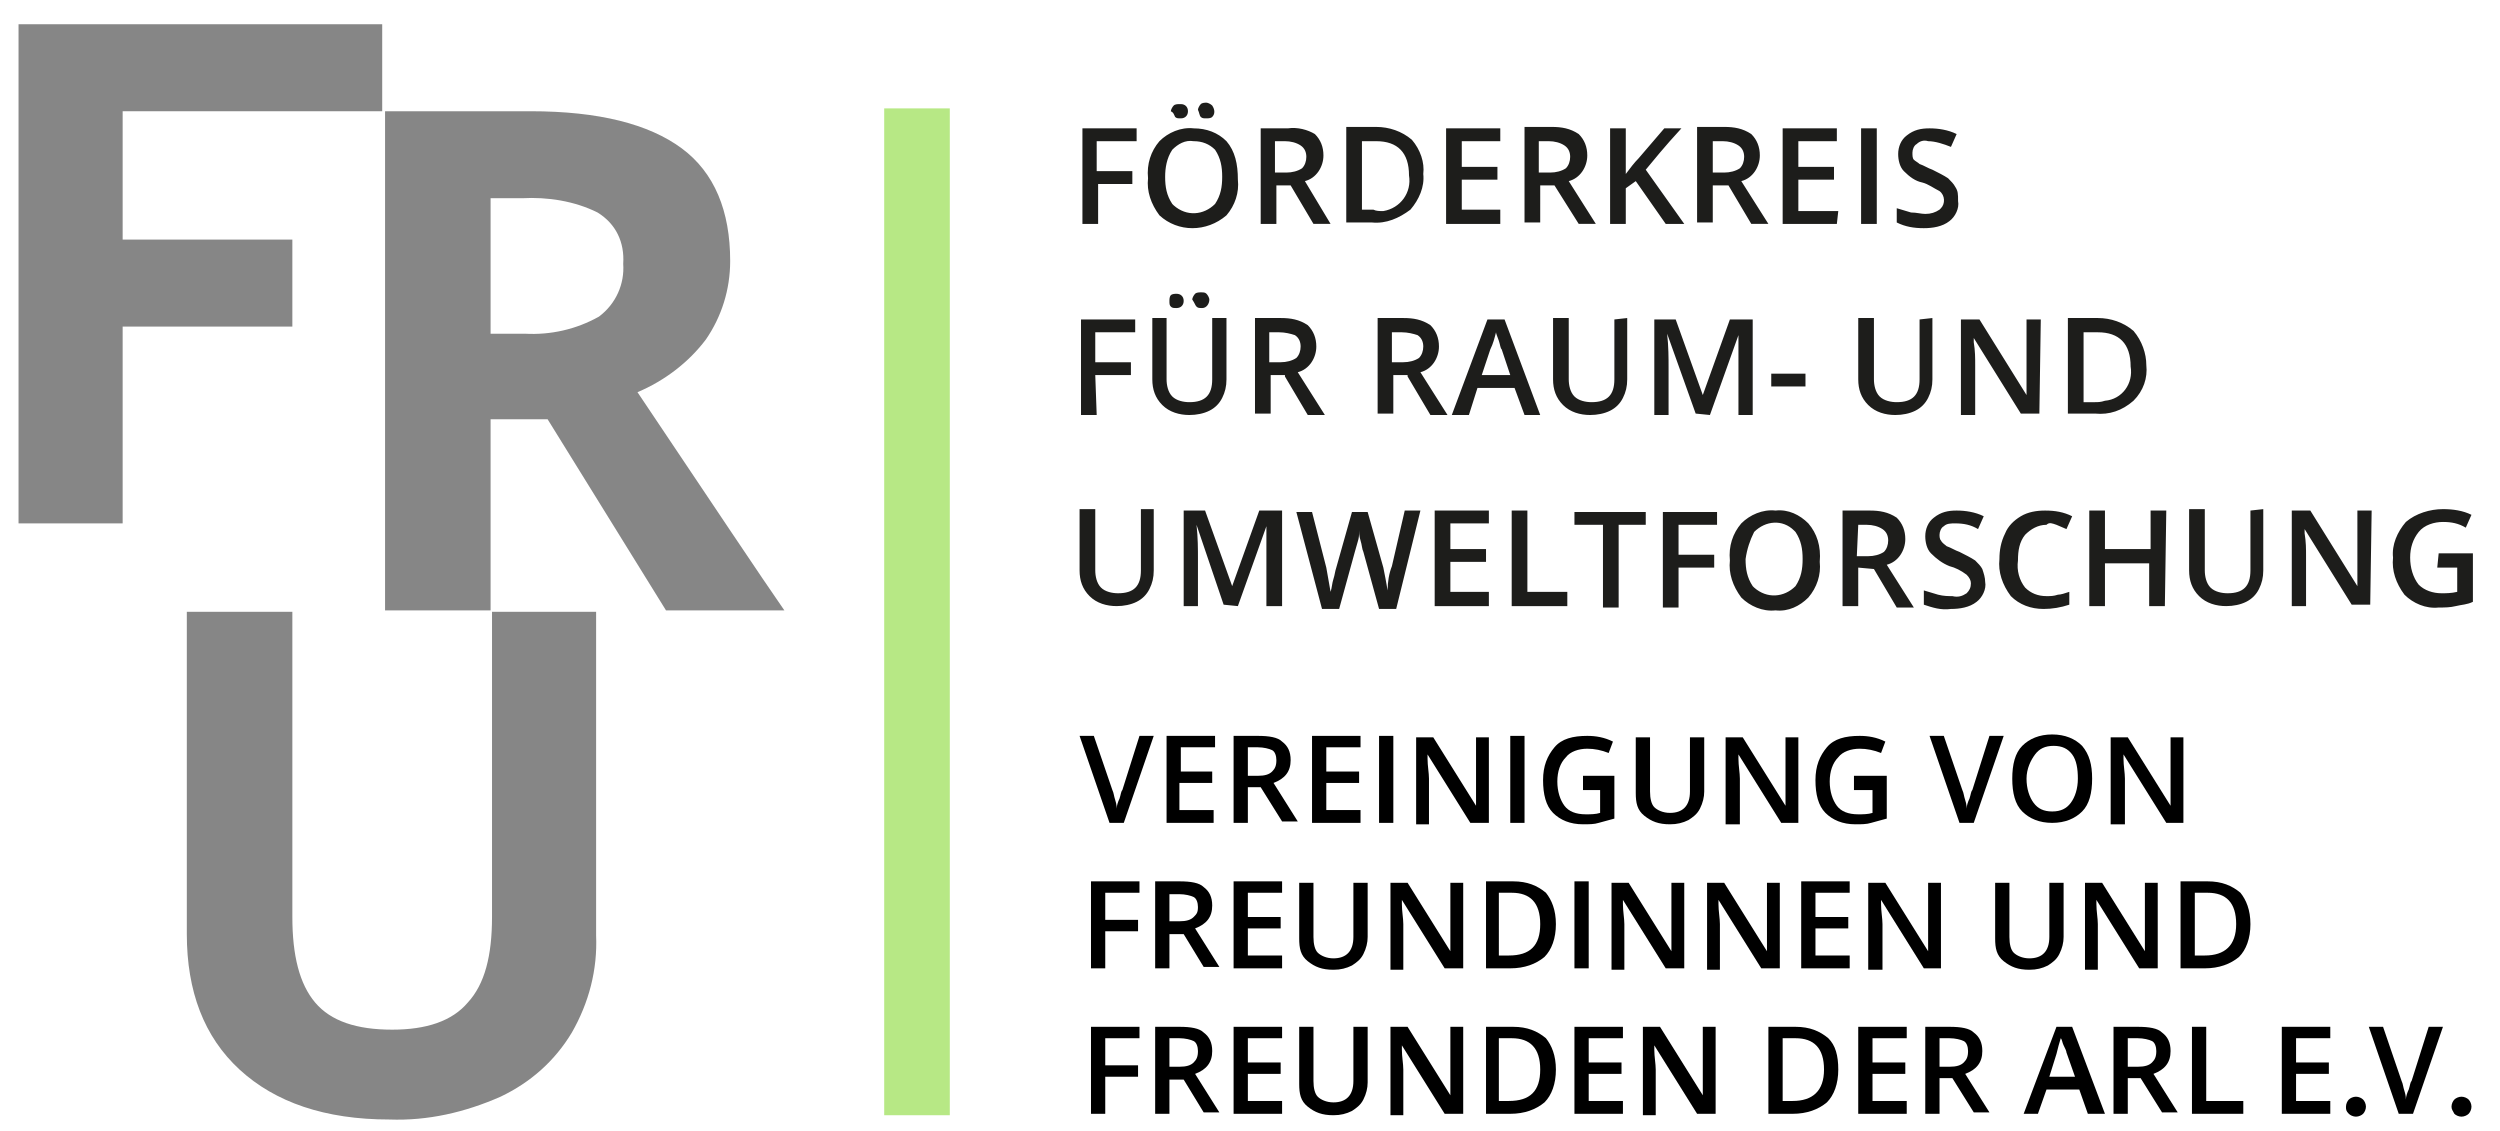 <?xml version="1.0" encoding="utf-8"?>
<!-- Generator: Adobe Illustrator 22.1.0, SVG Export Plug-In . SVG Version: 6.00 Build 0)  -->
<svg version="1.1" id="Ebene_1" xmlns="http://www.w3.org/2000/svg" xmlns:xlink="http://www.w3.org/1999/xlink" x="0px" y="0px"
	 viewBox="0 0 175.3 79.3" style="enable-background:new 0 0 175.3 79.3;" xml:space="preserve">
<style type="text/css">
	.st0{fill:#868686;}
	.st1{fill:#1D1D1B;}
	.st2{fill:#B7E885;}
</style>
<title>MSZeichenfläche 1</title>
<polygon class="st0" points="1.3,1.7 1.3,36.7 8.6,36.7 8.6,22.9 20.5,22.9 20.5,16.8 8.6,16.8 8.6,7.8 26.8,7.8 26.8,1.7 "/>
<path class="st0" d="M43.7,18.5c0.1,1.4-0.5,2.8-1.7,3.7c-1.6,0.9-3.4,1.3-5.2,1.2h-2.4v-9.5h2.2c1.8-0.1,3.7,0.2,5.3,1
	C43.2,15.7,43.8,17,43.7,18.5 M49.5,23.8c1.1-1.6,1.7-3.5,1.7-5.5c0-3.5-1.1-6.2-3.4-7.9S42,7.8,37.2,7.8H27v35h7.4V29.4h4l8.3,13.4
	H55c-1.6-2.3-5-7.4-10.3-15.3C46.6,26.7,48.3,25.4,49.5,23.8"/>
<path class="st0" d="M34.5,42.9v21.4c0,2.7-0.5,4.7-1.7,6c-1.1,1.3-2.9,1.9-5.3,1.9c-2.5,0-4.3-0.6-5.4-1.9s-1.6-3.3-1.6-6V42.9
	h-7.4v22.6c0,4,1.2,7.2,3.7,9.5s6,3.5,10.5,3.5c2.7,0.1,5.3-0.5,7.8-1.6c2.1-1,3.8-2.5,5-4.5c1.2-2.1,1.8-4.4,1.7-6.8V42.9H34.5z"/>
<path class="st1" d="M170.9,39.8h1.4v1.7c-0.4,0.1-0.8,0.1-1.1,0.1c-0.6,0-1.2-0.2-1.6-0.6c-0.4-0.5-0.6-1.2-0.6-1.9
	c0-0.7,0.2-1.3,0.6-1.8c0.4-0.5,1.1-0.7,1.7-0.7c0.6,0,1.1,0.1,1.6,0.4l0.4-0.9c-0.6-0.3-1.3-0.4-2-0.4c-0.9,0-1.9,0.3-2.6,0.9
	c-0.6,0.7-1,1.6-0.9,2.5c-0.1,0.9,0.2,1.8,0.8,2.6c0.6,0.6,1.5,1,2.4,0.9c0.4,0,0.8,0,1.2-0.1c0.4-0.1,0.8-0.1,1.2-0.3v-3.4H171
	L170.9,39.8z M166.3,35.8h-1v3.5c0,0.3,0,0.6,0,1s0,0.7,0,0.8l0,0l-3.3-5.3h-1.3v6.7h1V39c0-0.5,0-1-0.1-1.6v-0.3l0,0l3.3,5.3h1.3
	L166.3,35.8z M157.8,35.8V40c0,1.1-0.5,1.6-1.6,1.6c-0.4,0-0.9-0.1-1.2-0.4c-0.3-0.3-0.4-0.8-0.4-1.2v-4.3h-1.1v4.3
	c0,0.7,0.2,1.3,0.7,1.8c0.5,0.5,1.2,0.7,1.9,0.7c0.5,0,1-0.1,1.4-0.3c0.4-0.2,0.7-0.5,0.9-0.9c0.2-0.4,0.3-0.8,0.3-1.3v-4.3
	L157.8,35.8z M151.9,35.8h-1.1v2.7h-3.2v-2.7h-1.1v6.7h1.1v-3h3.1v3h1.1L151.9,35.8z M144.2,36.8c0.2,0.1,0.5,0.2,0.7,0.3l0.4-0.9
	c-0.6-0.3-1.2-0.4-1.9-0.4c-0.6,0-1.2,0.1-1.7,0.4c-0.5,0.3-0.9,0.7-1.1,1.2c-0.3,0.6-0.4,1.2-0.4,1.8c-0.1,0.9,0.2,1.8,0.8,2.6
	c0.6,0.6,1.4,0.9,2.3,0.9c0.6,0,1.2-0.1,1.8-0.3v-0.9c-0.3,0.1-0.6,0.2-0.8,0.2c-0.3,0.1-0.5,0.1-0.8,0.1c-0.6,0-1.1-0.2-1.5-0.6
	c-0.4-0.5-0.6-1.2-0.5-1.9c0-0.7,0.1-1.3,0.5-1.8c0.4-0.4,0.9-0.7,1.5-0.7C143.7,36.6,143.9,36.7,144.2,36.8 M139,39.9
	c-0.1-0.2-0.3-0.4-0.5-0.6c-0.3-0.2-0.7-0.4-1.1-0.6c-0.3-0.1-0.6-0.3-0.9-0.4c-0.1-0.1-0.3-0.2-0.4-0.4c-0.1-0.1-0.1-0.3-0.1-0.4
	c0-0.2,0.1-0.5,0.3-0.6c0.2-0.2,0.5-0.2,0.8-0.2c0.6,0,1.1,0.1,1.6,0.4l0.4-0.9c-0.6-0.3-1.3-0.4-1.9-0.4c-0.6,0-1.1,0.1-1.6,0.5
	c-0.4,0.3-0.6,0.8-0.6,1.3c0,0.4,0.1,0.9,0.4,1.2c0.4,0.4,0.8,0.7,1.3,0.9c0.4,0.1,0.8,0.3,1.2,0.6c0.2,0.2,0.3,0.4,0.3,0.6
	c0,0.3-0.1,0.5-0.3,0.7c-0.3,0.2-0.6,0.3-1,0.2c-0.3,0-0.6,0-1-0.1c-0.3-0.1-0.7-0.2-1-0.3v1c0.6,0.2,1.2,0.4,1.9,0.3
	c0.6,0,1.3-0.1,1.8-0.5c0.4-0.3,0.7-0.9,0.6-1.4C139.2,40.5,139.1,40.2,139,39.9 M131.4,39.9l1.6,2.7h1.2l-1.9-3
	c0.8-0.2,1.3-1,1.3-1.8c0-0.6-0.2-1.1-0.6-1.5c-0.6-0.4-1.2-0.5-1.9-0.5h-1.9v6.7h1.1v-2.7L131.4,39.9z M130.3,36.8h0.6
	c0.4,0,0.8,0.1,1.1,0.3c0.3,0.2,0.4,0.5,0.4,0.8c0,0.3-0.1,0.6-0.3,0.8c-0.3,0.2-0.7,0.3-1.1,0.3h-0.8L130.3,36.8z M123,37.3
	c0.8-0.8,2-0.9,2.8-0.1c0,0,0.1,0.1,0.1,0.1c0.4,0.6,0.5,1.2,0.5,1.9c0,0.7-0.1,1.3-0.5,1.9c-0.8,0.8-2,0.9-2.9,0.1
	c0,0-0.1-0.1-0.1-0.1c-0.4-0.6-0.5-1.2-0.5-1.9C122.5,38.5,122.7,37.9,123,37.3 M126.8,36.7c-0.6-0.6-1.4-1-2.3-0.9
	c-0.9-0.1-1.8,0.3-2.4,0.9c-0.6,0.7-0.9,1.6-0.8,2.6c-0.1,0.9,0.2,1.8,0.8,2.6c0.6,0.6,1.5,1,2.4,0.9c0.9,0.1,1.7-0.3,2.3-0.9
	c0.6-0.7,0.9-1.6,0.8-2.5C127.7,38.3,127.4,37.4,126.8,36.7 M117.7,39.8h2.5v-0.9h-2.5v-2.1h2.7v-0.9h-3.8v6.7h1.1L117.7,39.8z
	 M113.4,36.8h2v-0.9h-5v0.9h2v5.8h1.1V36.8z M109.9,42.5v-1h-2.8v-5.7H106v6.7L109.9,42.5z M104.4,41.5h-2.7v-2.1h2.5v-0.9h-2.5
	v-1.8h2.7v-0.9h-3.8v6.7h3.8L104.4,41.5z M99.6,35.8h-1.1l-0.9,3.9c-0.2,0.5-0.3,1.1-0.3,1.7c-0.1-0.6-0.2-1.1-0.3-1.6l-1.1-3.9
	h-1.1l-1.1,3.9c-0.1,0.3-0.1,0.5-0.2,0.8c-0.1,0.3-0.1,0.6-0.2,0.9c-0.1-0.6-0.2-1.1-0.3-1.7l-1-3.9h-1.1l0.9,3.4l0.9,3.4h1.2l1.1-4
	l0.2-0.7c0.1-0.3,0.1-0.5,0.1-0.8c0,0.1,0,0.4,0.1,0.7c0.1,0.3,0.1,0.6,0.2,0.8l1.1,4h1.2L99.6,35.8z M86.8,42.5l2-5.6l0,0
	c0,0.1,0,0.4,0,1c0,0.5,0,1,0,1.3v3.3h1.1v-6.7h-1.6l-1.9,5.3l0,0l-1.9-5.3h-1.5v6.7h1v-3.3c0-0.7,0-1.5-0.1-2.4l0,0l1.9,5.6
	L86.8,42.5z M80,35.8V40c0,1.1-0.5,1.6-1.6,1.6c-0.4,0-0.9-0.1-1.2-0.4c-0.3-0.3-0.4-0.8-0.4-1.2v-4.3h-1.1v4.3
	c0,0.7,0.2,1.3,0.7,1.8c0.5,0.5,1.2,0.7,1.9,0.7c0.5,0,1-0.1,1.4-0.3c0.4-0.2,0.7-0.5,0.9-0.9c0.2-0.4,0.3-0.8,0.3-1.3v-4.3H80z"/>
<path class="st1" d="M146.9,28.2h-0.8v-4.9h1c1.5,0,2.3,0.8,2.3,2.4c0.2,1.2-0.6,2.3-1.8,2.4C147.3,28.2,147.1,28.2,146.9,28.2
	 M149.6,23.2c-0.7-0.6-1.6-0.9-2.5-0.9H145v6.7h1.9c1,0.1,1.9-0.2,2.7-0.9c0.7-0.7,1-1.6,0.9-2.5C150.5,24.8,150.2,23.9,149.6,23.2
	 M143.1,22.4h-1v3.5c0,0.3,0,0.6,0,1c0,0.4,0,0.7,0,0.8l0,0l-3.3-5.3h-1.3v6.7h1v-3.5c0-0.5,0-1-0.1-1.6v-0.3l0,0l3.3,5.3h1.3
	L143.1,22.4z M134.6,22.4v4.2c0,1.1-0.5,1.6-1.6,1.6c-0.4,0-0.9-0.1-1.2-0.4c-0.3-0.3-0.4-0.8-0.4-1.2v-4.3h-1.1v4.3
	c0,0.7,0.2,1.3,0.7,1.8c0.5,0.5,1.2,0.7,1.9,0.7c0.5,0,1-0.1,1.4-0.3c0.4-0.2,0.7-0.5,0.9-0.9c0.2-0.4,0.3-0.8,0.3-1.3v-4.3
	L134.6,22.4z M126.6,26.2h-2.4v0.9h2.4V26.2z M119.9,29.1l2-5.6l0,0c0,0.1,0,0.4,0,1s0,1,0,1.3v3.3h1v-6.7h-1.6l-1.9,5.3l0,0
	l-1.9-5.3H116v6.7h1v-3.3c0-0.7,0-1.5-0.1-2.4l0,0l2,5.6L119.9,29.1z M113.2,22.4v4.2c0,1.1-0.5,1.6-1.6,1.6c-0.4,0-0.9-0.1-1.2-0.4
	c-0.3-0.3-0.4-0.8-0.4-1.2v-4.3h-1.1v4.3c0,0.7,0.2,1.3,0.7,1.8c0.5,0.5,1.2,0.7,1.9,0.7c0.5,0,1-0.1,1.4-0.3
	c0.4-0.2,0.7-0.5,0.9-0.9c0.2-0.4,0.3-0.8,0.3-1.3v-4.3L113.2,22.4z M103.9,26.3l0.6-1.8c0.2-0.4,0.3-0.8,0.4-1.2
	c0,0.1,0.1,0.3,0.2,0.6c0.1,0.3,0.1,0.5,0.2,0.6l0.6,1.8L103.9,26.3z M108,29.1l-2.5-6.7h-1.2l-2.5,6.7h1.2l0.6-1.9h2.6l0.7,1.9
	L108,29.1z M98.7,26.4l1.6,2.7h1.2l-1.9-3c0.8-0.2,1.3-1,1.3-1.8c0-0.6-0.2-1.1-0.6-1.5c-0.6-0.4-1.2-0.5-1.9-0.5h-1.8v6.7h1.1v-2.7
	H98.7z M97.6,23.3h0.7c0.4,0,0.8,0.1,1.1,0.2c0.3,0.2,0.4,0.5,0.4,0.8c0,0.3-0.1,0.6-0.3,0.8c-0.3,0.2-0.7,0.3-1.1,0.3h-0.8V23.3z
	 M90.1,26.4l1.6,2.7h1.2l-1.9-3c0.8-0.2,1.3-1,1.3-1.8c0-0.6-0.2-1.1-0.6-1.5c-0.6-0.4-1.2-0.5-1.9-0.5H88v6.7h1.1v-2.7H90.1z
	 M89,23.3h0.7c0.4,0,0.8,0.1,1.1,0.2c0.3,0.2,0.4,0.5,0.4,0.8c0,0.3-0.1,0.6-0.3,0.8c-0.3,0.2-0.7,0.3-1.1,0.3H89L89,23.3z
	 M83.9,21.5c0.1,0.1,0.2,0.1,0.4,0.1c0.3,0,0.5-0.3,0.5-0.6c0-0.1-0.1-0.3-0.2-0.4c-0.1-0.1-0.2-0.1-0.4-0.1c-0.1,0-0.3,0-0.4,0.1
	c-0.1,0.1-0.2,0.3-0.2,0.4C83.8,21.3,83.8,21.4,83.9,21.5 M82.1,21.5c0.1,0.1,0.2,0.1,0.4,0.1c0.3,0,0.5-0.2,0.5-0.5
	c0-0.3-0.2-0.5-0.5-0.5c0,0,0,0,0,0c-0.1,0-0.3,0-0.4,0.1C82,20.8,82,21,82,21.1C82,21.3,82,21.4,82.1,21.5 M85,22.4v4.2
	c0,1.1-0.5,1.6-1.6,1.6c-0.4,0-0.9-0.1-1.2-0.4c-0.3-0.3-0.4-0.8-0.4-1.2v-4.3h-1v4.3c0,0.7,0.2,1.3,0.7,1.8
	c0.5,0.5,1.2,0.7,1.9,0.7c0.5,0,1-0.1,1.4-0.3c0.4-0.2,0.7-0.5,0.9-0.9c0.2-0.4,0.3-0.8,0.3-1.3v-4.3H85z M76.8,26.3h2.5v-0.9h-2.5
	v-2.1h2.8v-0.9h-3.8v6.7h1.1L76.8,26.3z"/>
<path class="st1" d="M137.1,13.1c-0.1-0.2-0.3-0.4-0.5-0.6c-0.3-0.2-0.7-0.4-1.1-0.6c-0.3-0.1-0.6-0.3-0.9-0.4
	c-0.1-0.1-0.3-0.2-0.4-0.3c-0.1-0.1-0.1-0.3-0.1-0.5c0-0.2,0.1-0.5,0.3-0.6c0.2-0.2,0.5-0.3,0.8-0.2c0.5,0,1.1,0.2,1.6,0.4l0.4-0.9
	c-0.6-0.3-1.3-0.4-1.9-0.4c-0.6,0-1.1,0.1-1.6,0.5c-0.4,0.3-0.6,0.8-0.6,1.3c0,0.4,0.1,0.9,0.4,1.2c0.4,0.4,0.8,0.7,1.3,0.8
	c0.4,0.1,0.8,0.4,1.2,0.6c0.4,0.3,0.4,0.9,0.1,1.2c0,0-0.1,0.1-0.1,0.1c-0.3,0.2-0.6,0.3-1,0.3c-0.3,0-0.6-0.1-1-0.1
	c-0.3-0.1-0.7-0.2-1-0.3v1c0.6,0.3,1.2,0.4,1.9,0.4c0.6,0,1.3-0.1,1.8-0.5c0.4-0.3,0.7-0.9,0.6-1.4
	C137.3,13.6,137.3,13.4,137.1,13.1 M131.6,9h-1.1v6.7h1.1V9z M128.9,14.8h-2.8v-2.2h2.5v-0.9h-2.5V9.9h2.7V9H125v6.7h3.8L128.9,14.8
	z M121.2,13l1.6,2.7h1.2l-1.9-3c0.8-0.2,1.3-1,1.3-1.8c0-0.6-0.2-1.1-0.6-1.5c-0.6-0.4-1.2-0.5-1.9-0.5H119v6.7h1.1V13L121.2,13z
	 M120.1,9.9h0.7c0.4,0,0.8,0.1,1.1,0.3c0.3,0.2,0.4,0.5,0.4,0.8c0,0.3-0.1,0.6-0.3,0.8c-0.3,0.2-0.7,0.3-1.1,0.3h-0.8V9.9z
	 M115.4,11.9c0.5-0.6,1.3-1.6,2.5-2.9h-1.2l-1.8,2.1c-0.3,0.3-0.6,0.7-0.9,1.1V9h-1.1v6.7h1.1v-2.5l0.7-0.5l2.1,3h1.3L115.4,11.9z
	 M109,13l1.7,2.7h1.2l-1.9-3c0.8-0.2,1.3-1,1.3-1.8c0-0.6-0.2-1.1-0.6-1.5c-0.6-0.4-1.2-0.5-1.9-0.5h-1.9v6.7h1.1V13L109,13z
	 M107.9,9.9h0.7c0.4,0,0.8,0.1,1.1,0.3c0.3,0.2,0.4,0.5,0.4,0.8c0,0.3-0.1,0.6-0.3,0.8c-0.3,0.2-0.7,0.3-1.1,0.3h-0.8V9.9z
	 M105.2,14.7h-2.7v-2.1h2.5v-0.9h-2.5V9.9h2.7V9h-3.8v6.7h3.8L105.2,14.7z M96.3,14.7h-0.8V9.9h1c1.5,0,2.3,0.8,2.3,2.4
	c0.2,1.2-0.6,2.3-1.8,2.5C96.7,14.8,96.5,14.8,96.3,14.7 M99,9.8c-0.7-0.6-1.6-0.9-2.5-0.9h-2.1v6.7h1.8c1,0.1,1.9-0.3,2.7-0.9
	c0.6-0.7,1-1.6,0.9-2.5C99.9,11.4,99.6,10.5,99,9.8 M90.5,13l1.6,2.7h1.2l-1.8-3c0.8-0.2,1.3-1,1.3-1.8c0-0.6-0.2-1.1-0.6-1.5
	C91.7,9.1,91,8.9,90.3,9h-1.9v6.7h1.1V13L90.5,13z M89.4,9.9h0.7c0.4,0,0.8,0.1,1.1,0.3c0.3,0.2,0.4,0.5,0.4,0.8
	c0,0.3-0.1,0.6-0.3,0.8c-0.3,0.2-0.7,0.3-1.1,0.3h-0.8V9.9z M84.2,8.2c0.1,0.1,0.2,0.1,0.4,0.1c0.1,0,0.3,0,0.4-0.1
	c0.2-0.2,0.2-0.5,0-0.8c-0.1-0.1-0.3-0.2-0.4-0.2c-0.1,0-0.3,0-0.4,0.1c-0.1,0.1-0.2,0.3-0.2,0.4C84.1,7.9,84.1,8.1,84.2,8.2
	 M82.4,8.2c0.1,0.1,0.2,0.1,0.4,0.1c0.3,0,0.5-0.2,0.5-0.5c0,0,0,0,0,0c0-0.3-0.2-0.5-0.5-0.5c0,0,0,0-0.1,0c-0.1,0-0.3,0-0.4,0.1
	c-0.1,0.1-0.2,0.3-0.2,0.4C82.3,7.9,82.3,8,82.4,8.2 M82.2,10.5c0.4-0.4,0.9-0.7,1.5-0.6c0.6,0,1.1,0.2,1.5,0.6
	c0.4,0.6,0.5,1.2,0.5,1.9c0,0.7-0.1,1.3-0.5,1.9c-0.8,0.8-2,0.9-2.9,0.1c0,0-0.1-0.1-0.1-0.1c-0.4-0.6-0.5-1.2-0.5-1.9
	C81.7,11.8,81.8,11.1,82.2,10.5 M86,9.9c-0.6-0.6-1.4-0.9-2.3-0.9c-0.9-0.1-1.8,0.3-2.4,0.9c-0.6,0.7-0.9,1.6-0.8,2.6
	c-0.1,0.9,0.2,1.8,0.8,2.6c1.3,1.2,3.3,1.2,4.7,0c0.6-0.7,0.9-1.6,0.8-2.5C86.8,11.5,86.6,10.6,86,9.9 M76.9,12.9h2.5V12h-2.5V9.9
	h2.8V9h-3.8v6.7h1.1V12.9z"/>
<rect x="62" y="7.6" class="st2" width="4.6" height="70.6"/>
<g>
	<path d="M79.9,51.6h1l-2.1,6.1h-1l-2.1-6.1h1l1.3,3.8c0.1,0.2,0.1,0.4,0.2,0.7c0.1,0.3,0.1,0.5,0.1,0.6c0-0.2,0.1-0.5,0.2-0.7
		c0.1-0.3,0.1-0.5,0.2-0.6L79.9,51.6z"/>
	<path d="M85.2,57.7h-3.4v-6.1h3.4v0.8h-2.4v1.7H85v0.8h-2.3v1.9h2.4V57.7z"/>
	<path d="M87.5,55.3v2.4h-1v-6.1h1.7c0.8,0,1.4,0.1,1.7,0.4c0.4,0.3,0.6,0.7,0.6,1.3c0,0.8-0.4,1.3-1.2,1.6l1.7,2.7h-1.1l-1.5-2.4
		H87.5z M87.5,54.4h0.7c0.5,0,0.8-0.1,1-0.3s0.3-0.4,0.3-0.8c0-0.3-0.1-0.6-0.3-0.7c-0.2-0.1-0.6-0.2-1-0.2h-0.7V54.4z"/>
	<path d="M95.4,57.7h-3.4v-6.1h3.4v0.8h-2.4v1.7h2.3v0.8h-2.3v1.9h2.4V57.7z"/>
	<path d="M96.7,57.7v-6.1h1v6.1H96.7z"/>
	<path d="M104.3,57.7h-1.2l-3-4.8h0l0,0.3c0,0.5,0.1,1,0.1,1.4v3.2h-0.9v-6.1h1.2l3,4.8h0c0-0.1,0-0.3,0-0.7c0-0.4,0-0.7,0-0.9v-3.2
		h0.9V57.7z"/>
	<path d="M105.9,57.7v-6.1h1v6.1H105.9z"/>
	<path d="M111,54.4h2.2v3c-0.4,0.1-0.7,0.2-1.1,0.3c-0.3,0.1-0.7,0.1-1.1,0.1c-0.9,0-1.6-0.3-2.1-0.8s-0.7-1.3-0.7-2.3
		c0-1,0.3-1.7,0.8-2.3s1.3-0.8,2.3-0.8c0.6,0,1.2,0.1,1.8,0.4l-0.3,0.8c-0.5-0.2-1-0.3-1.5-0.3c-0.6,0-1.2,0.2-1.5,0.6
		c-0.4,0.4-0.6,1-0.6,1.7c0,0.7,0.2,1.3,0.5,1.7c0.3,0.4,0.8,0.6,1.5,0.6c0.3,0,0.7,0,1-0.1v-1.6H111V54.4z"/>
	<path d="M119.5,51.6v3.9c0,0.4-0.1,0.8-0.3,1.2s-0.5,0.6-0.8,0.8c-0.4,0.2-0.8,0.3-1.3,0.3c-0.8,0-1.3-0.2-1.8-0.6
		s-0.6-0.9-0.6-1.6v-3.9h1v3.8c0,0.5,0.1,0.9,0.3,1.1c0.2,0.2,0.6,0.4,1.1,0.4c0.9,0,1.4-0.5,1.4-1.5v-3.8H119.5z"/>
	<path d="M126.1,57.7h-1.2l-3-4.8h0l0,0.3c0,0.5,0.1,1,0.1,1.4v3.2H121v-6.1h1.2l3,4.8h0c0-0.1,0-0.3,0-0.7c0-0.4,0-0.7,0-0.9v-3.2
		h0.9V57.7z"/>
	<path d="M130.1,54.4h2.2v3c-0.4,0.1-0.7,0.2-1.1,0.3c-0.3,0.1-0.7,0.1-1.1,0.1c-0.9,0-1.6-0.3-2.1-0.8s-0.7-1.3-0.7-2.3
		c0-1,0.3-1.7,0.8-2.3s1.3-0.8,2.3-0.8c0.6,0,1.2,0.1,1.8,0.4l-0.3,0.8c-0.5-0.2-1-0.3-1.5-0.3c-0.6,0-1.2,0.2-1.5,0.6
		c-0.4,0.4-0.6,1-0.6,1.7c0,0.7,0.2,1.3,0.5,1.7c0.3,0.4,0.8,0.6,1.5,0.6c0.3,0,0.7,0,1-0.1v-1.6h-1.3V54.4z"/>
	<path d="M139.5,51.6h1l-2.1,6.1h-1l-2.1-6.1h1l1.3,3.8c0.1,0.2,0.1,0.4,0.2,0.7c0.1,0.3,0.1,0.5,0.1,0.6c0-0.2,0.1-0.5,0.2-0.7
		c0.1-0.3,0.1-0.5,0.2-0.6L139.5,51.6z"/>
	<path d="M146.7,54.6c0,1-0.2,1.8-0.7,2.3c-0.5,0.5-1.2,0.8-2.1,0.8c-0.9,0-1.6-0.3-2.1-0.8s-0.7-1.3-0.7-2.3c0-1,0.2-1.8,0.7-2.3
		c0.5-0.5,1.2-0.8,2.1-0.8c0.9,0,1.6,0.3,2.1,0.8C146.5,52.9,146.7,53.6,146.7,54.6z M142.1,54.6c0,0.7,0.2,1.3,0.5,1.7
		s0.7,0.6,1.3,0.6c0.6,0,1-0.2,1.3-0.6c0.3-0.4,0.5-1,0.5-1.7c0-0.7-0.1-1.3-0.4-1.7c-0.3-0.4-0.7-0.6-1.3-0.6c-0.6,0-1,0.2-1.3,0.6
		S142.1,53.9,142.1,54.6z"/>
	<path d="M153.1,57.7h-1.2l-3-4.8h0l0,0.3c0,0.5,0.1,1,0.1,1.4v3.2H148v-6.1h1.2l3,4.8h0c0-0.1,0-0.3,0-0.7c0-0.4,0-0.7,0-0.9v-3.2
		h0.9V57.7z"/>
	<path d="M77.5,67.9h-1v-6.1h3.4v0.8h-2.4v1.9h2.3v0.8h-2.3V67.9z"/>
	<path d="M82,65.5v2.4h-1v-6.1h1.7c0.8,0,1.4,0.1,1.7,0.4c0.4,0.3,0.6,0.7,0.6,1.3c0,0.8-0.4,1.3-1.2,1.6l1.7,2.7h-1.1L83,65.5H82z
		 M82,64.6h0.7c0.5,0,0.8-0.1,1-0.3S84,64,84,63.6c0-0.3-0.1-0.6-0.3-0.7c-0.2-0.1-0.6-0.2-1-0.2H82V64.6z"/>
	<path d="M89.9,67.9h-3.4v-6.1h3.4v0.8h-2.4v1.7h2.3v0.8h-2.3V67h2.4V67.9z"/>
	<path d="M95.9,61.8v3.9c0,0.4-0.1,0.8-0.3,1.2s-0.5,0.6-0.8,0.8C94.4,67.9,94,68,93.5,68c-0.8,0-1.3-0.2-1.8-0.6s-0.6-0.9-0.6-1.6
		v-3.9h1v3.8c0,0.5,0.1,0.9,0.3,1.1c0.2,0.2,0.6,0.4,1.1,0.4c0.9,0,1.4-0.5,1.4-1.5v-3.8H95.9z"/>
	<path d="M102.5,67.9h-1.2l-3-4.8h0l0,0.3c0,0.5,0.1,1,0.1,1.4v3.2h-0.9v-6.1h1.2l3,4.8h0c0-0.1,0-0.3,0-0.7c0-0.4,0-0.7,0-0.9v-3.2
		h0.9V67.9z"/>
	<path d="M109.1,64.8c0,1-0.3,1.8-0.8,2.3c-0.6,0.5-1.4,0.8-2.4,0.8h-1.7v-6.1h1.9c1,0,1.7,0.3,2.3,0.8
		C108.8,63.1,109.1,63.8,109.1,64.8z M108,64.8c0-1.5-0.7-2.2-2-2.2h-0.9V67h0.7C107.3,67,108,66.3,108,64.8z"/>
	<path d="M110.4,67.9v-6.1h1v6.1H110.4z"/>
	<path d="M118,67.9h-1.2l-3-4.8h0l0,0.3c0,0.5,0.1,1,0.1,1.4v3.2H113v-6.1h1.2l3,4.8h0c0-0.1,0-0.3,0-0.7c0-0.4,0-0.7,0-0.9v-3.2
		h0.9V67.9z"/>
	<path d="M124.7,67.9h-1.2l-3-4.8h0l0,0.3c0,0.5,0.1,1,0.1,1.4v3.2h-0.9v-6.1h1.2l3,4.8h0c0-0.1,0-0.3,0-0.7c0-0.4,0-0.7,0-0.9v-3.2
		h0.9V67.9z"/>
	<path d="M129.7,67.9h-3.4v-6.1h3.4v0.8h-2.4v1.7h2.3v0.8h-2.3V67h2.4V67.9z"/>
	<path d="M136.1,67.9h-1.2l-3-4.8h0l0,0.3c0,0.5,0.1,1,0.1,1.4v3.2H131v-6.1h1.2l3,4.8h0c0-0.1,0-0.3,0-0.7c0-0.4,0-0.7,0-0.9v-3.2
		h0.9V67.9z"/>
	<path d="M144.7,61.8v3.9c0,0.4-0.1,0.8-0.3,1.2s-0.5,0.6-0.8,0.8c-0.4,0.2-0.8,0.3-1.3,0.3c-0.8,0-1.3-0.2-1.8-0.6
		s-0.6-0.9-0.6-1.6v-3.9h1v3.8c0,0.5,0.1,0.9,0.3,1.1c0.2,0.2,0.6,0.4,1.1,0.4c0.9,0,1.4-0.5,1.4-1.5v-3.8H144.7z"/>
	<path d="M151.3,67.9H150l-3-4.8h0l0,0.3c0,0.5,0.1,1,0.1,1.4v3.2h-0.9v-6.1h1.2l3,4.8h0c0-0.1,0-0.3,0-0.7c0-0.4,0-0.7,0-0.9v-3.2
		h0.9V67.9z"/>
	<path d="M157.8,64.8c0,1-0.3,1.8-0.8,2.3c-0.6,0.5-1.4,0.8-2.4,0.8h-1.7v-6.1h1.9c1,0,1.7,0.3,2.3,0.8
		C157.5,63.1,157.8,63.8,157.8,64.8z M156.8,64.8c0-1.5-0.7-2.2-2-2.2h-0.9V67h0.7C156,67,156.8,66.3,156.8,64.8z"/>
	<path d="M77.5,78.1h-1V72h3.4v0.8h-2.4v1.9h2.3v0.8h-2.3V78.1z"/>
	<path d="M82,75.7v2.4h-1V72h1.7c0.8,0,1.4,0.1,1.7,0.4c0.4,0.3,0.6,0.7,0.6,1.3c0,0.8-0.4,1.3-1.2,1.6l1.7,2.7h-1.1L83,75.7H82z
		 M82,74.8h0.7c0.5,0,0.8-0.1,1-0.3s0.3-0.4,0.3-0.8c0-0.3-0.1-0.6-0.3-0.7c-0.2-0.1-0.6-0.2-1-0.2H82V74.8z"/>
	<path d="M89.9,78.1h-3.4V72h3.4v0.8h-2.4v1.7h2.3v0.8h-2.3v1.9h2.4V78.1z"/>
	<path d="M95.9,72v3.9c0,0.4-0.1,0.8-0.3,1.2s-0.5,0.6-0.8,0.8c-0.4,0.2-0.8,0.3-1.3,0.3c-0.8,0-1.3-0.2-1.8-0.6s-0.6-0.9-0.6-1.6
		V72h1v3.8c0,0.5,0.1,0.9,0.3,1.1c0.2,0.2,0.6,0.4,1.1,0.4c0.9,0,1.4-0.5,1.4-1.5V72H95.9z"/>
	<path d="M102.5,78.1h-1.2l-3-4.8h0l0,0.3c0,0.5,0.1,1,0.1,1.4v3.2h-0.9V72h1.2l3,4.8h0c0-0.1,0-0.3,0-0.7c0-0.4,0-0.7,0-0.9V72h0.9
		V78.1z"/>
	<path d="M109.1,75c0,1-0.3,1.8-0.8,2.3c-0.6,0.5-1.4,0.8-2.4,0.8h-1.7V72h1.9c1,0,1.7,0.3,2.3,0.8C108.8,73.3,109.1,74,109.1,75z
		 M108,75c0-1.5-0.7-2.2-2-2.2h-0.9v4.4h0.7C107.3,77.2,108,76.5,108,75z"/>
	<path d="M113.8,78.1h-3.4V72h3.4v0.8h-2.4v1.7h2.3v0.8h-2.3v1.9h2.4V78.1z"/>
	<path d="M120.2,78.1H119l-3-4.8h0l0,0.3c0,0.5,0.1,1,0.1,1.4v3.2h-0.9V72h1.2l3,4.8h0c0-0.1,0-0.3,0-0.7c0-0.4,0-0.7,0-0.9V72h0.9
		V78.1z"/>
	<path d="M128.9,75c0,1-0.3,1.8-0.8,2.3c-0.6,0.5-1.4,0.8-2.4,0.8H124V72h1.9c1,0,1.7,0.3,2.3,0.8C128.7,73.3,128.9,74,128.9,75z
		 M127.9,75c0-1.5-0.7-2.2-2-2.2H125v4.4h0.7C127.1,77.2,127.9,76.5,127.9,75z"/>
	<path d="M133.7,78.1h-3.4V72h3.4v0.8h-2.4v1.7h2.3v0.8h-2.3v1.9h2.4V78.1z"/>
	<path d="M136,75.7v2.4h-1V72h1.7c0.8,0,1.4,0.1,1.7,0.4c0.4,0.3,0.6,0.7,0.6,1.3c0,0.8-0.4,1.3-1.2,1.6l1.7,2.7h-1.1l-1.5-2.4H136z
		 M136,74.8h0.7c0.5,0,0.8-0.1,1-0.3s0.3-0.4,0.3-0.8c0-0.3-0.1-0.6-0.3-0.7c-0.2-0.1-0.6-0.2-1-0.2H136V74.8z"/>
	<path d="M146.4,78.1l-0.6-1.7h-2.3l-0.6,1.7h-1l2.3-6.1h1.1l2.3,6.1H146.4z M145.5,75.5l-0.6-1.7c0-0.1-0.1-0.3-0.2-0.5
		s-0.1-0.4-0.2-0.5c-0.1,0.3-0.2,0.7-0.3,1.1l-0.5,1.6H145.5z"/>
	<path d="M149.2,75.7v2.4h-1V72h1.7c0.8,0,1.4,0.1,1.7,0.4c0.4,0.3,0.6,0.7,0.6,1.3c0,0.8-0.4,1.3-1.2,1.6l1.7,2.7h-1.1l-1.5-2.4
		H149.2z M149.2,74.8h0.7c0.5,0,0.8-0.1,1-0.3s0.3-0.4,0.3-0.8c0-0.3-0.1-0.6-0.3-0.7c-0.2-0.1-0.6-0.2-1-0.2h-0.7V74.8z"/>
	<path d="M153.7,78.1V72h1v5.2h2.6v0.9H153.7z"/>
	<path d="M163.4,78.1H160V72h3.4v0.8H161v1.7h2.3v0.8H161v1.9h2.4V78.1z"/>
	<path d="M164.5,77.6c0-0.2,0.1-0.4,0.2-0.5c0.1-0.1,0.3-0.2,0.5-0.2c0.2,0,0.4,0.1,0.5,0.2s0.2,0.3,0.2,0.5c0,0.2-0.1,0.4-0.2,0.5
		c-0.1,0.1-0.3,0.2-0.5,0.2s-0.4-0.1-0.5-0.2C164.5,77.9,164.5,77.8,164.5,77.6z"/>
	<path d="M170.3,72h1l-2.1,6.1h-1l-2.1-6.1h1l1.3,3.8c0.1,0.2,0.1,0.4,0.2,0.7c0.1,0.3,0.1,0.5,0.1,0.6c0-0.2,0.1-0.5,0.2-0.7
		c0.1-0.3,0.1-0.5,0.2-0.6L170.3,72z"/>
	<path d="M171.9,77.6c0-0.2,0.1-0.4,0.2-0.5c0.1-0.1,0.3-0.2,0.5-0.2c0.2,0,0.4,0.1,0.5,0.2s0.2,0.3,0.2,0.5c0,0.2-0.1,0.4-0.2,0.5
		c-0.1,0.1-0.3,0.2-0.5,0.2s-0.4-0.1-0.5-0.2C172,77.9,171.9,77.8,171.9,77.6z"/>
</g>
</svg>
